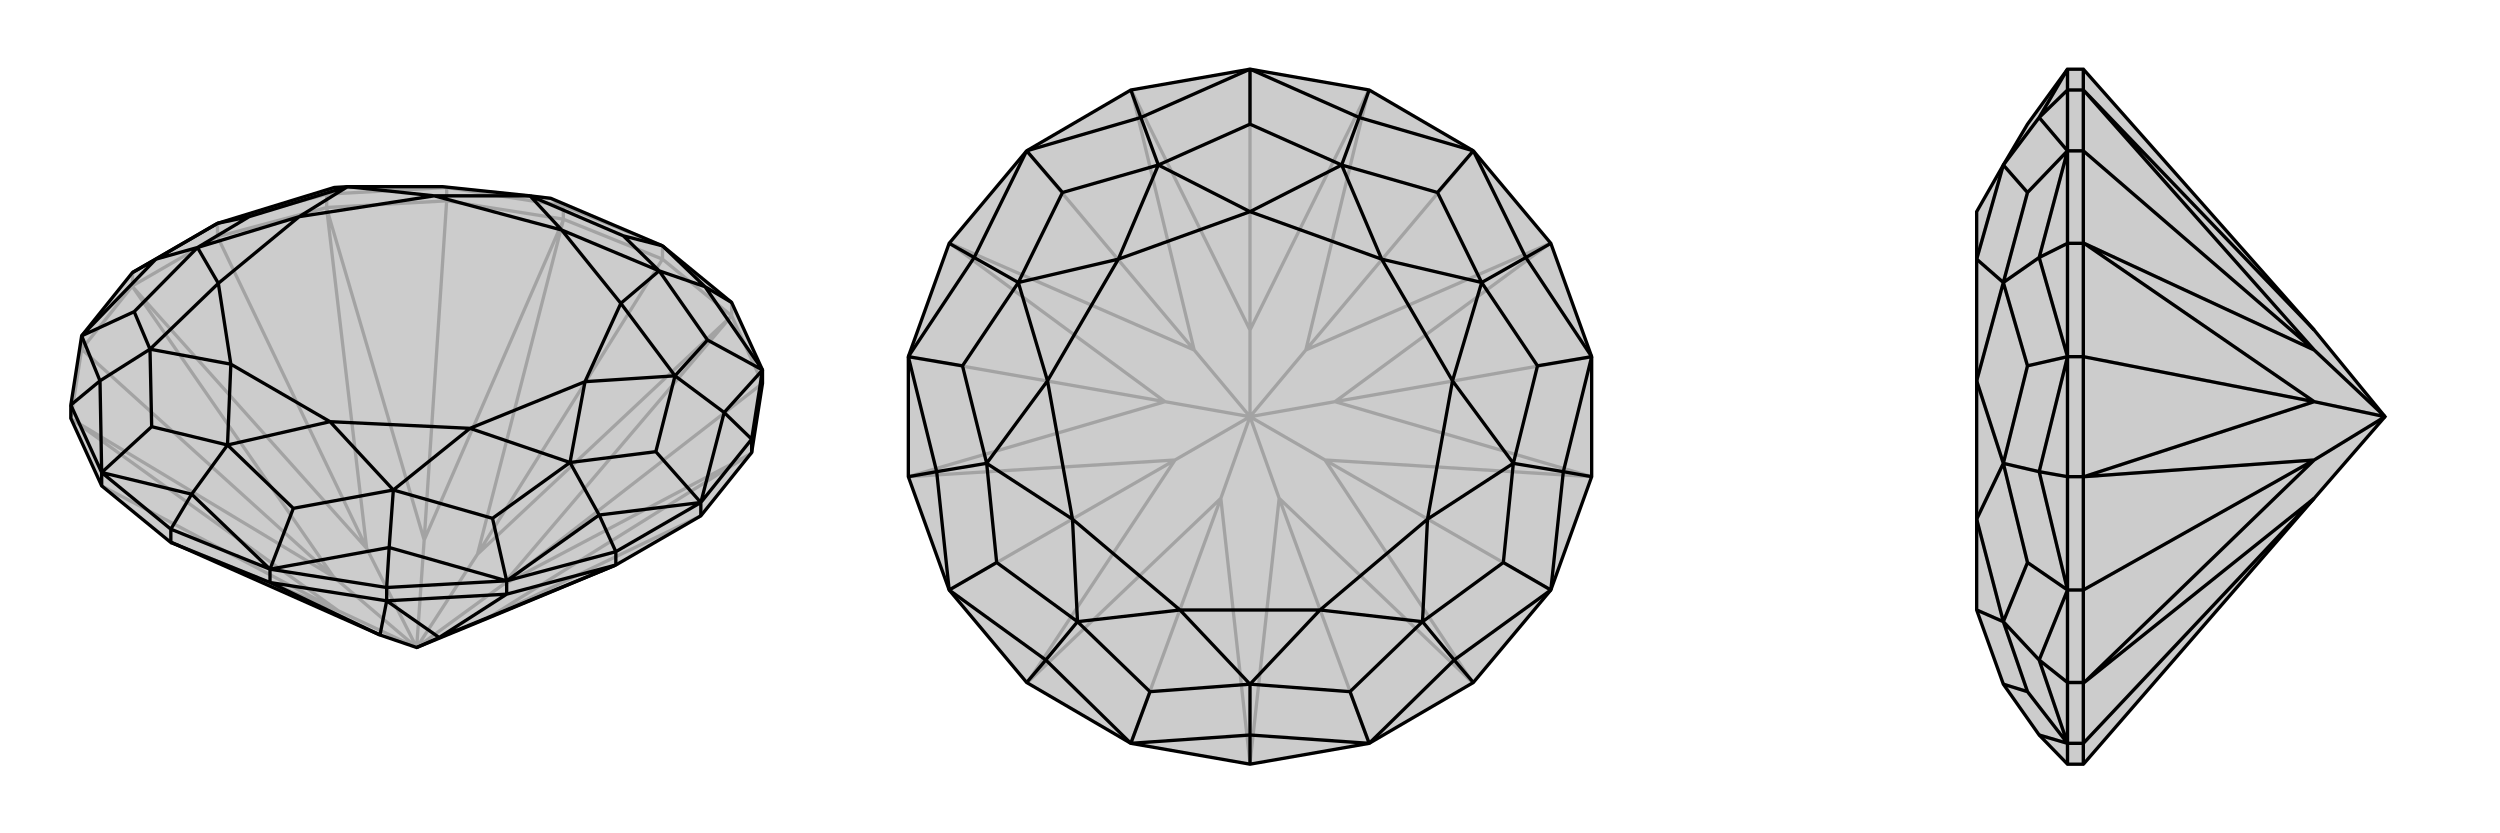 <svg xmlns="http://www.w3.org/2000/svg" viewBox="0 0 3000 1000">
    <g stroke="currentColor" stroke-width="4" fill="none" transform="translate(0 -19)">
        <path fill="currentColor" stroke="none" fill-opacity=".2" d="M456,781L206,670L205,670L122,602L85,521L85,505L98,422L159,346L261,287L401,244L417,243L531,243L636,254L661,257L795,314L878,382L915,463L915,479L902,562L841,638L739,697L739,697L585,761L500,796z" />
<path stroke-opacity=".2" d="M878,398L878,382M795,330L795,314M676,282L676,266M536,260L536,244M392,268L392,252M261,303L261,287M159,362L159,346M98,438L98,422M500,796L603,721M500,796L573,684M500,796L509,667M500,796L440,677M500,796L406,752M500,796L400,711M206,670L406,752M585,761L902,563M841,638L585,761M902,563L603,721M902,562L902,563M915,479L878,398M603,721L877,399M915,479L603,721M878,398L795,330M573,684L877,399M878,398L877,399M795,330L676,282M573,684L676,283M795,330L573,684M676,282L536,260M509,667L676,283M676,282L676,283M536,260L392,268M509,667L392,269M536,260L509,667M392,268L261,303M392,269L440,677M392,268L392,269M261,303L159,362M440,677L159,363M261,303L440,677M159,362L98,438M159,363L400,711M159,362L159,363M98,438L85,521M400,711L86,522M98,438L400,711M406,752L86,522M122,602L406,752M85,521L86,522M676,266L795,314M261,287L392,252M392,252L536,244M392,252L401,244M676,266L536,244M676,266L661,257M536,244L401,244M536,244L661,257M536,244L531,243" />
<path d="M456,781L206,670L205,670L122,602L85,521L85,505L98,422L159,346L261,287L401,244L417,243L531,243L636,254L661,257L795,314L878,382L915,463L915,479L902,562L841,638L739,697L739,697L585,761L500,796z" />
<path d="M324,718L324,702M464,740L464,724M608,732L608,716M739,697L739,681M841,638L841,622M902,562L902,546M205,670L205,654M122,602L122,586M500,796L527,784M205,670L324,718M324,718L464,740M456,781L464,740M324,718L456,781M464,740L608,732M527,784L464,740M464,740L464,740M608,732L739,697M527,784L739,697M608,732L527,784M878,382L846,363M915,463L902,546M902,546L841,622M902,546L869,514M739,681L841,622M739,681L608,716M739,681L719,637M608,716L464,724M464,724L324,702M464,724L467,676M324,702L205,654M205,654L122,586M205,654L230,612M122,586L85,505M85,505L120,476M159,346L187,330M795,314L846,363M795,314L748,302M915,463L846,363M846,363L791,344M915,463L869,514M915,463L849,427M841,622L869,514M869,514L810,470M841,622L719,637M841,622L787,561M608,716L719,637M719,637L684,574M608,716L467,676M608,716L591,641M324,702L467,676M467,676L472,607M324,702L230,612M324,702L352,629M122,586L230,612M230,612L273,553M122,586L120,476M122,586L182,531M98,422L120,476M120,476L180,438M98,422L187,330M98,422L161,393M261,287L187,330M187,330L237,316M261,287L299,279M748,302L636,254M748,302L791,344M849,427L791,344M849,427L810,470M787,561L810,470M787,561L684,574M591,641L684,574M591,641L472,607M352,629L472,607M352,629L273,553M182,531L273,553M182,531L180,438M161,393L180,438M161,393L237,316M299,279L237,316M299,279L417,243M791,344L674,295M791,344L745,383M810,470L745,383M810,470L702,477M684,574L702,477M684,574L564,533M472,607L564,533M472,607L396,525M273,553L396,525M273,553L277,456M180,438L277,456M180,438L262,359M237,316L262,359M237,316L359,279M417,243L359,279M417,243L521,254M636,254L674,295M636,254L521,254M745,383L674,295M745,383L702,477M702,477L564,533M564,533L396,525M396,525L277,456M277,456L262,359M262,359L359,279M359,279L521,254M674,295L521,254" />
    </g>
    <g stroke="currentColor" stroke-width="4" fill="none" transform="translate(1000 0)">
        <path fill="currentColor" stroke="none" fill-opacity=".2" d="M500,83L643,108L768,181L861,292L910,428L910,572L861,708L768,819L643,892L500,917L357,892L232,819L139,708L90,572L90,428L139,292L232,181L357,108z" />
<path stroke-opacity=".2" d="M500,500L535,598M500,500L590,552M500,500L602,482M500,500L567,420M500,500L500,396M500,500L433,420M500,500L398,482M500,500L465,598M500,500L410,552M500,916L465,598M500,916L535,598M500,917L500,916M535,598L767,819M643,892L535,598M590,552L767,819M768,819L767,819M590,552L910,572M861,708L590,552M602,482L910,572M910,572L910,572M602,482L860,292M910,428L602,482M860,292L567,420M861,292L860,292M567,420L642,109M768,181L567,420M500,396L642,109M643,108L642,109M500,396L358,109M500,83L500,396M433,420L358,109M357,108L358,109M433,420L140,292M232,181L433,420M140,292L398,482M139,292L140,292M398,482L90,572M90,428L398,482M90,572L410,552M90,572L90,572M410,552L233,819M139,708L410,552M465,598L233,819M357,892L465,598M232,819L233,819" />
<path d="M500,83L643,108L768,181L861,292L910,428L910,572L861,708L768,819L643,892L500,917L357,892L232,819L139,708L90,572L90,428L139,292L232,181L357,108z" />
<path d="M643,108L631,141M861,292L831,309M910,572L876,566M768,819L745,792M500,917L500,882M232,819L255,792M90,572L124,566M139,292L169,309M357,108L369,141M500,83L369,141M500,83L631,141M500,83L500,149M768,181L631,141M631,141L610,198M768,181L831,309M768,181L725,231M910,428L831,309M831,309L778,339M910,428L876,566M910,428L845,439M861,708L876,566M876,566L816,556M861,708L745,792M861,708L804,675M643,892L745,792M745,792L707,746M643,892L500,882M643,892L620,830M357,892L500,882M500,882L500,821M357,892L255,792M357,892L380,830M139,708L255,792M255,792L293,746M139,708L124,566M139,708L196,675M90,428L124,566M124,566L184,556M90,428L169,309M90,428L155,439M232,181L169,309M169,309L222,339M232,181L369,141M369,141L390,198M232,181L275,231M500,149L390,198M500,149L610,198M725,231L610,198M725,231L778,339M845,439L778,339M845,439L816,556M804,675L816,556M804,675L707,746M620,830L707,746M620,830L500,821M380,830L500,821M380,830L293,746M196,675L293,746M196,675L184,556M155,439L184,556M155,439L222,339M275,231L222,339M275,231L390,198M610,198L500,254M610,198L658,311M778,339L658,311M778,339L743,457M816,556L743,457M816,556L713,623M707,746L713,623M707,746L584,732M500,821L584,732M500,821L416,732M293,746L416,732M293,746L287,623M184,556L287,623M184,556L257,457M222,339L257,457M222,339L342,311M390,198L500,254M390,198L342,311M658,311L500,254M658,311L743,457M743,457L713,623M713,623L584,732M584,732L416,732M416,732L287,623M287,623L257,457M257,457L342,311M500,254L342,311" />
    </g>
    <g stroke="currentColor" stroke-width="4" fill="none" transform="translate(2000 0)">
        <path fill="currentColor" stroke="none" fill-opacity=".2" d="M777,598L501,916L500,917L481,917L447,882L404,821L372,732L372,623L372,457L372,311L372,254L404,198L433,149L481,83L500,83L777,396L862,500z" />
<path stroke-opacity=".2" d="M500,108L481,108M500,181L481,181M500,292L481,292M500,428L481,428M500,572L481,572M500,708L481,708M500,819L481,819M500,892L481,892M862,500L777,420M862,500L777,482M862,500L777,552M500,917L500,892M500,83L500,108M777,396L501,109M500,108L500,181M777,420L501,109M500,108L501,109M500,181L500,292M777,420L501,292M500,181L777,420M500,292L500,428M501,292L777,482M500,292L501,292M500,428L500,572M777,482L501,572M500,428L777,482M500,572L500,708M501,572L777,552M500,572L501,572M500,708L500,819M777,552L501,819M500,708L777,552M500,819L500,892M777,598L501,819M500,892L777,598M500,819L501,819M481,108L481,83M481,917L481,892M481,892L481,819M481,819L481,708M481,819L447,792M481,708L481,572M481,428L481,572M481,572L447,566M481,428L481,292M481,292L481,181M481,292L447,309M481,108L481,181M481,108L447,141M481,83L447,141M481,892L447,882M481,892L447,792M481,892L433,830M481,708L447,792M447,792L404,746M481,708L447,566M481,708L433,675M481,428L447,566M447,566L404,556M481,428L447,309M481,428L433,439M481,181L447,309M447,309L404,339M481,181L447,141M447,141L404,198M481,181L433,231M433,830L404,821M433,830L404,746M433,675L404,746M433,675L404,556M433,439L404,556M433,439L404,339M433,231L404,339M433,231L404,198M404,746L372,732M404,746L372,623M404,556L372,623M404,556L372,457M404,339L372,457M404,339L372,311M404,198L372,311" />
<path d="M777,598L501,916L500,917L481,917L447,882L404,821L372,732L372,623L372,457L372,311L372,254L404,198L433,149L481,83L500,83L777,396L862,500z" />
<path d="M500,892L481,892M500,819L481,819M500,708L481,708M500,572L481,572M500,428L481,428M500,292L481,292M500,181L481,181M500,108L481,108M862,500L777,552M862,500L777,482M862,500L777,420M500,917L500,892M500,892L500,819M777,598L501,819M500,892L777,598M500,819L500,708M777,552L501,819M500,819L501,819M500,708L500,572M777,552L501,572M500,708L777,552M500,572L500,428M777,482L501,572M500,572L501,572M500,428L500,292M777,482L501,292M500,428L777,482M500,292L500,181M501,292L777,420M500,292L501,292M500,181L500,108M777,420L501,109M500,181L777,420M500,108L500,83M777,396L501,109M500,108L501,109M481,108L481,83M481,108L481,181M481,108L447,141M481,181L481,292M481,292L481,428M481,292L447,309M481,572L481,428M481,572L481,708M481,572L447,566M481,708L481,819M481,819L481,892M481,819L447,792M481,892L481,917M481,83L447,141M481,181L447,141M447,141L404,198M481,181L447,309M481,181L433,231M481,428L447,309M447,309L404,339M481,428L447,566M481,428L433,439M481,708L447,566M447,566L404,556M481,708L447,792M481,708L433,675M481,892L447,792M447,792L404,746M481,892L447,882M481,892L433,830M433,231L404,198M433,231L404,339M433,439L404,339M433,439L404,556M433,675L404,556M433,675L404,746M433,830L404,746M433,830L404,821M404,198L372,311M404,339L372,311M404,339L372,457M404,556L372,457M404,556L372,623M404,746L372,623M404,746L372,732" />
    </g>
</svg>